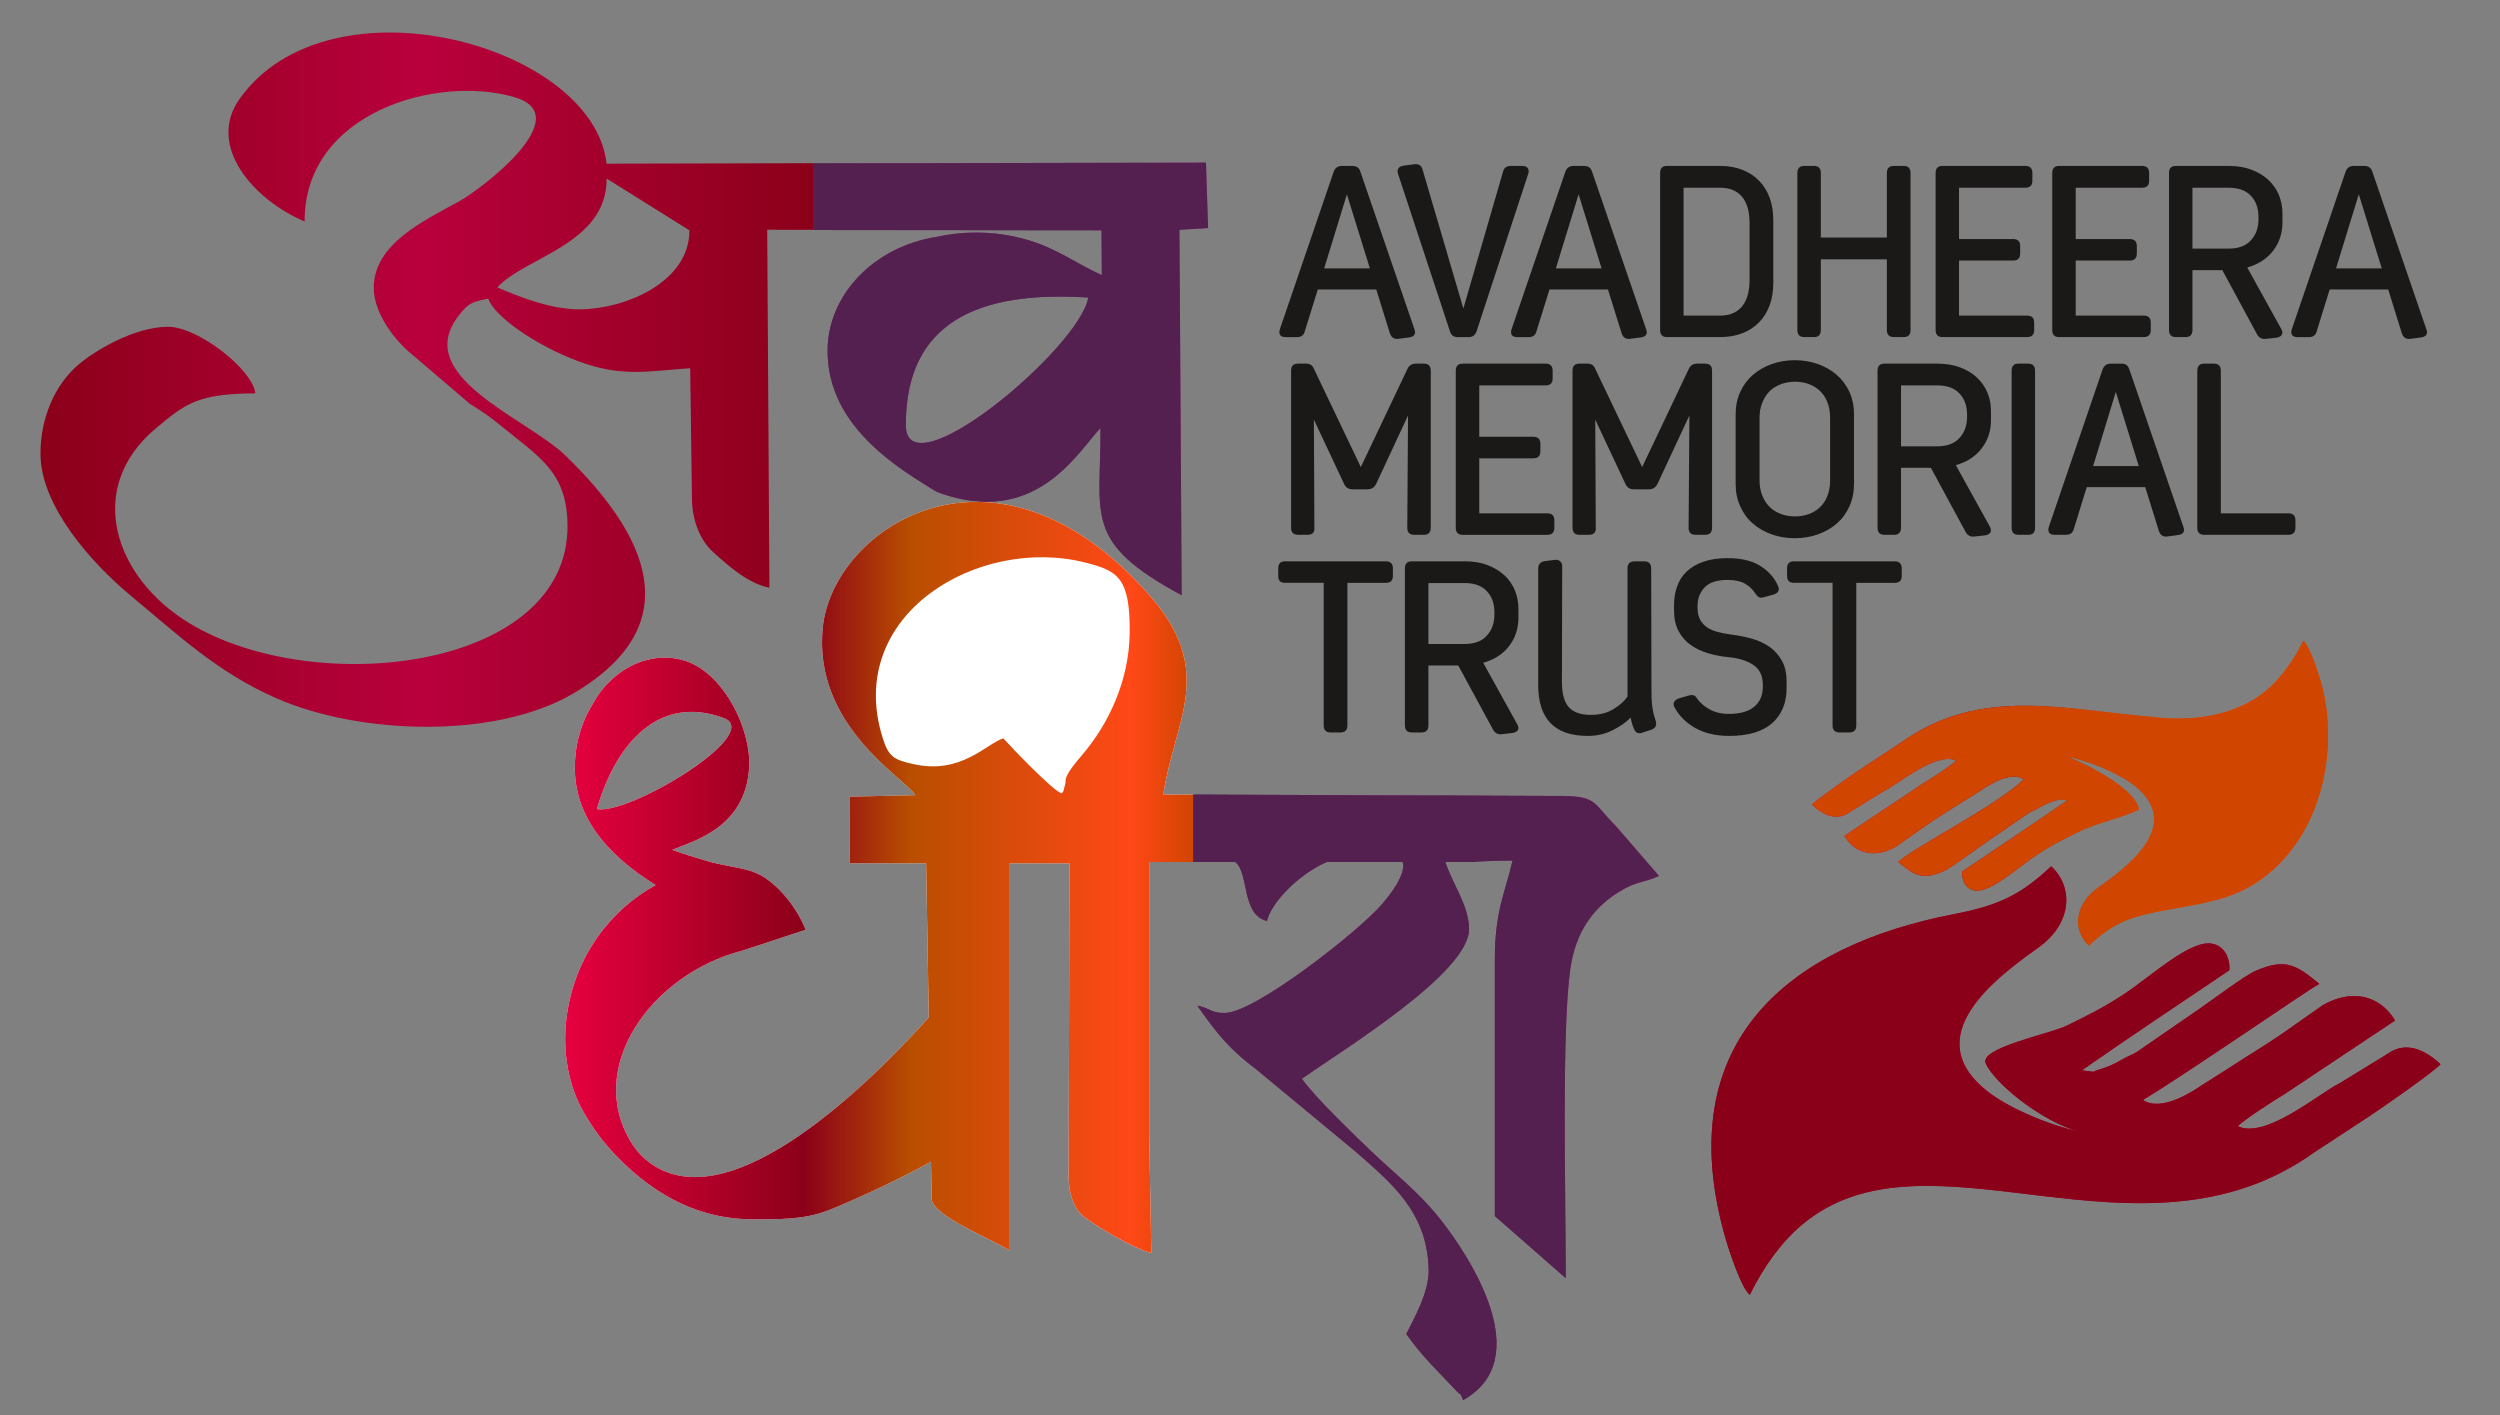 <?xml version="1.0" encoding="utf-8"?>
<!-- Generator: Adobe Illustrator 15.0.0, SVG Export Plug-In . SVG Version: 6.00 Build 0)  -->
<!DOCTYPE svg PUBLIC "-//W3C//DTD SVG 1.1//EN" "http://www.w3.org/Graphics/SVG/1.1/DTD/svg11.dtd">
<svg version="1.1" id="Layer_1" xmlns="http://www.w3.org/2000/svg" xmlns:xlink="http://www.w3.org/1999/xlink" x="0px" y="0px"
	 width="300px" height="169.831px" viewBox="0 0 300 169.831" enable-background="new 0 0 300 169.831" xml:space="preserve">
<rect x="0" y="0" width="300" height="169.831" fill="#808080" stroke="none"/>
<g>
	<g>
		<defs>
			<path id="SVGID_2_" d="M72.785,19.64c-1.548-14.266-33.259-22.925-44.03-7.777c-4.001,5.617,1.635,12.102,7.802,14.717
				C36.476,13.549,52.351,8.92,61.734,11.661c7.672,2.237-4.021,11.056-6.606,12.481c-4.138,2.293-10.313,5.094-10.279,10.442
				c0.021,3.055,2.573,6.324,4.568,7.927l6.964,5.947c1.74,1.106,2.225,1.399,3.819,2.706c4.583,3.755,7.86,5.506,7.902,11.919
				c0.11,17.252-30.181,20.865-45.319,11.736c-9.121-5.505-12.638-16.263-4.081-23.416c3.543-2.963,4.986-4.159,11.937-4.203
				c-0.309-2.88-6.932-8.015-10.488-7.989c-3.917,0.023-8.475,2.684-10.574,4.408c-3.089,2.534-4.745,6.709-4.719,10.897
				c0.038,6.136,5.944,12.918,10.945,17.061c5.504,4.557,10.314,9.127,17.363,12.214c10.024,4.398,26.273,4.922,35.617-0.57
				c14.171-8.336,8.719-19.183-0.886-28.515c-4.676-4.547-18.564-9.529-12.854-16.829c1.119-1.431,1.443-1.626,3.549-2.042
				c0.722,2.144,5.677,5.585,10.725,7.483c5.203,1.955,8.18,1.238,13.507,0.87l0.211,15.746c0.036,2.765,1.15,5.063,2.517,6.294
				c1.767,1.59,4.093,3.741,6.777,4.305c-0.092-14.361-0.175-28.67-0.264-42.963l5.598,0.005v-7.995L72.785,19.64z M69.592,37.12
				c-3.617,0.019-7.474-1.597-9.908-2.629c3.215-3.621,13.157-5.161,13.11-13.062l9.933,6.208
				C82.763,33.83,75.064,37.083,69.592,37.12z"/>
		</defs>
		<clipPath id="SVGID_3_">
			<use xlink:href="#SVGID_2_"  overflow="visible"/>
		</clipPath>
		
			<linearGradient id="SVGID_4_" gradientUnits="userSpaceOnUse" x1="319.779" y1="597.418" x2="443.555" y2="597.418" gradientTransform="matrix(0.75 0 0 0.75 -235 -405.347)">
			<stop  offset="0" style="stop-color:#8B0019"/>
			<stop  offset="0.49" style="stop-color:#B9003D"/>
			<stop  offset="1" style="stop-color:#8B0019"/>
		</linearGradient>
		<rect x="4.834" y="-3.285" clip-path="url(#SVGID_3_)" fill="url(#SVGID_4_)" width="92.832" height="92.003"/>
	</g>
</g>
<g>
	<g>
		<defs>
			<path id="SVGID_5_" d="M97.646,27.602l34.54,0.035l0.035,5.369c-2.779-1.181-5.495-3.3-9.213-4.292
				c-0.893-0.243-5.163-1.488-10.521-0.312c-0.036,0.024-0.064,0.024-0.081,0.015c-7.64,1.197-13.139,7.101-13.093,13.75
				c0.042,7.195,5.334,12.074,11.385,15.794c1.465,0.898,1.356,1.014,3.057,1.526c10.859,3.274,15.686-5.367,18.305-8.135
				c0.067,10.546-2.183,13.675,9.746,20.085l-0.271-43.856l3.44-0.217l-0.259-7.85l-47.073,0.095v7.993H97.646z M108.706,51.057
				c-0.074-12.46,8.85-16.221,21.888-15.35C129.531,41.834,108.758,59.109,108.706,51.057z"/>
		</defs>
		<linearGradient id="SVGID_6_" gradientUnits="userSpaceOnUse" x1="97.644" y1="45.476" x2="144.977" y2="45.476">
			<stop  offset="0" style="stop-color:#54204F"/>
			<stop  offset="0.38" style="stop-color:#AA3F8E"/>
			<stop  offset="0.55" style="stop-color:#54204F"/>
			<stop  offset="0.9" style="stop-color:#AA3F8E"/>
			<stop  offset="1" style="stop-color:#AA3F8E"/>
		</linearGradient>
		<use xlink:href="#SVGID_5_"  overflow="visible" fill="url(#SVGID_6_)"/>
		<clipPath id="SVGID_7_">
			<use xlink:href="#SVGID_5_"  overflow="visible"/>
		</clipPath>
		
			<linearGradient id="SVGID_8_" gradientUnits="userSpaceOnUse" x1="648.657" y1="-25.541" x2="648.657" y2="43.694" gradientTransform="matrix(0 0.75 -0.75 0 -353.919 -441.016)">
			<stop  offset="0" style="stop-color:#54204F"/>
			<stop  offset="0.38" style="stop-color:#AA3F8E"/>
			<stop  offset="0.55" style="stop-color:#54204F"/>
			<stop  offset="0.9" style="stop-color:#AA3F8E"/>
			<stop  offset="1" style="stop-color:#AA3F8E"/>
		</linearGradient>
		<rect x="97.646" y="19.514" clip-path="url(#SVGID_7_)" fill="url(#SVGID_8_)" width="47.33" height="51.926"/>
	</g>
</g>
<g>
	<g>
		<path id="SVGID_1_" fill="#FFFFFF" d="M96.674,111.572l-7.602,2.508c-10.91,2.801-19.079,14.142-13.148,23.294
			c0.558,0.854,1.235,1.559,2.009,2.13c9.051,6.694,24.461-7.335,33.521-17.417l-0.315-18.494h-9.144v-0.196h-0.032l0.032-7.794
			l7.843-0.187c-1.366-2.136-12.323-8.355-11.101-20.16c1.228-11.866,20.564-24.848,39.055-3.989
			c8.228,9.266,3.213,14.896,1.802,24.052c1.23,0.075,2.483,0.025,3.71,0.029v8.089h-5.402v32.642l0.255,14.28
			c-1.715-0.317-7.319-3.543-8.463-4.686c-0.768-0.758-1.466-2.407-1.458-4.468l0.097-37.613h-7.153v46.479
			c-2.606-1.58-9.017-4.094-9.371-6.095c-0.027-1.526-0.059-3.047-0.089-4.57c-3.959,2.216-9.666,4.79-12.182,5.787
			c-3.042,1.21-6.123,1.113-9.202,1.125c-2.916,0.005-5.804-0.592-8.638-1.908c-2.652-1.241-5.256-3.117-7.764-5.727
			c-0.369-0.385-0.727-0.768-1.062-1.172c-0.349-0.41-0.689-0.833-1.027-1.277c-0.324-0.439-0.652-0.9-0.973-1.401
			c-0.326-0.51-0.637-1.021-0.933-1.544c-0.877-1.558-1.479-3.328-1.809-5.167c-0.338-1.896-0.393-3.886-0.165-5.822
			c0.905-7.64,5.461-13.222,10.707-16.089c-5.707-3.551-10.244-8.423-9.64-15.306c0.054-0.611,0.241-3.498,2.156-6.517
			c0.021-0.016,0.026-0.03,0.021-0.047c2.433-4.394,7.268-6.438,11.321-4.933c4.444,1.651,7.626,8.174,7.365,12.69
			c-0.415,7.362-6.952,8.894-9.227,9.881c1.562,0.577,2.898,0.946,4.048,1.304c1.982,0.604,3.813,0.728,5.522,1.287
			C92.829,105.415,95.532,108.625,96.674,111.572z M86.843,86.167c-7.594-2.823-12.848,2.763-15.222,10.928
			C75.601,97.799,91.754,87.983,86.843,86.167z M128.002,94.329c-0.102,0.356-0.186,0.69-0.252,1.007
			c-0.053,0.089-0.12,0.174-0.19,0.267h-0.108c-1.181-0.536-5.835-5.369-6.917-6.579c-2.051,0.635-5.053,4.371-10.764,3.099
			c-2.403-0.535-3.021-0.89-3.741-3.225c-4.563-14.73,11.518-24.233,24.375-20.961c3.852,0.978,5.375,1.807,5.291,8.494
			c-0.073,5.594-2.465,10.843-5.817,14.714C128.012,93.305,127.961,93.889,128.002,94.329z"/>
	</g>
	<g>
		<defs>
			<path id="SVGID_9_" d="M96.674,111.572l-7.602,2.508c-10.91,2.801-19.079,14.142-13.148,23.294
				c0.558,0.854,1.235,1.559,2.009,2.13c9.051,6.694,24.461-7.335,33.521-17.417l-0.315-18.494h-9.144v-0.196h-0.032l0.032-7.794
				l7.843-0.187c-1.366-2.136-12.323-8.355-11.101-20.16c1.228-11.866,20.564-24.848,39.055-3.989
				c8.228,9.266,3.213,14.896,1.802,24.052c1.23,0.075,2.483,0.025,3.71,0.029v8.089h-5.402v32.642l0.255,14.28
				c-1.715-0.317-7.319-3.543-8.463-4.686c-0.768-0.758-1.466-2.407-1.458-4.468l0.097-37.613h-7.153v46.479
				c-2.606-1.58-9.017-4.094-9.371-6.095c-0.027-1.526-0.059-3.047-0.089-4.57c-3.959,2.216-9.666,4.79-12.182,5.787
				c-3.042,1.21-6.123,1.113-9.202,1.125c-2.916,0.005-5.804-0.592-8.638-1.908c-2.652-1.241-5.256-3.117-7.764-5.727
				c-0.369-0.385-0.727-0.768-1.062-1.172c-0.349-0.41-0.689-0.833-1.027-1.277c-0.324-0.439-0.652-0.9-0.973-1.401
				c-0.326-0.51-0.637-1.021-0.933-1.544c-0.877-1.558-1.479-3.328-1.809-5.167c-0.338-1.896-0.393-3.886-0.165-5.822
				c0.905-7.64,5.461-13.222,10.707-16.089c-5.707-3.551-10.244-8.423-9.64-15.306c0.054-0.611,0.241-3.498,2.156-6.517
				c0.021-0.016,0.026-0.03,0.021-0.047c2.433-4.394,7.268-6.438,11.321-4.933c4.444,1.651,7.626,8.174,7.365,12.69
				c-0.415,7.362-6.952,8.894-9.227,9.881c1.562,0.577,2.898,0.946,4.048,1.304c1.982,0.604,3.813,0.728,5.522,1.287
				C92.829,105.415,95.532,108.625,96.674,111.572z M86.843,86.167c-7.594-2.823-12.848,2.763-15.222,10.928
				C75.601,97.799,91.754,87.983,86.843,86.167z M128.002,94.329c-0.102,0.356-0.186,0.69-0.252,1.007
				c-0.053,0.089-0.12,0.174-0.19,0.267h-0.108c-1.181-0.536-5.835-5.369-6.917-6.579c-2.051,0.635-5.053,4.371-10.764,3.099
				c-2.403-0.535-3.021-0.89-3.741-3.225c-4.563-14.73,11.518-24.233,24.375-20.961c3.852,0.978,5.375,1.807,5.291,8.494
				c-0.073,5.594-2.465,10.843-5.817,14.714C128.012,93.305,127.961,93.889,128.002,94.329z"/>
		</defs>
		<clipPath id="SVGID_10_">
			<use xlink:href="#SVGID_9_"  overflow="visible"/>
		</clipPath>
		
			<linearGradient id="SVGID_11_" gradientUnits="userSpaceOnUse" x1="403.772" y1="674.305" x2="504.402" y2="674.305" gradientTransform="matrix(0.75 0 0 0.75 -235 -405.347)">
			<stop  offset="0" style="stop-color:#E7003F"/>
			<stop  offset="0.38" style="stop-color:#8B0019"/>
			<stop  offset="0.55" style="stop-color:#B94E00"/>
			<stop  offset="0.9" style="stop-color:#FF4817"/>
			<stop  offset="1" style="stop-color:#D04500"/>
		</linearGradient>
		<rect x="67.738" y="50.408" clip-path="url(#SVGID_10_)" fill="url(#SVGID_11_)" width="78.278" height="99.948"/>
	</g>
</g>
<g>
	<g>
		<defs>
			<path id="SVGID_12_" d="M143.2,95.348l43.116,0.164c5.487-0.067,4.598,0.627,7.58,3.603l5.188,5.997
				c-1.564,0.748-2.568,0.639-4.27,1.601c-3.597,2.026-5.756,5.121-6.38,9.592c-1.056,7.55-0.54,27.281-0.54,37.081l-8.514-7.459
				v-30.695c0-5.915,1.175-7.878,2.127-11.964c-1.529,0-3.023,0.067-4.42,0.12v0.05h-3.653c0.863,2.662,2.788,5.138,2.85,8
				c0.108,5.253-15.277,14.655-20.059,18.006c1.538,2.194,6.034,6.483,8.126,8.509c2.913,2.804,5.868,5.065,8.392,8.246
				c3.706,4.664,11.654,16.896,2.824,21.813c-0.408-1.075-0.112-0.382-0.797-1.11c-2.209-2.364-4.081-4.072-6.019-6.824
				c0.946-1.895,2.742-5.026,2.69-7.672c-0.145-7.05-4.56-10.472-8.743-14.181l-11.932-9.89c-3.25-2.411-4.844-4.46-7.085-7.659
				c1.667,0.352,1.622,0.918,3.347,0.88c3.627-0.079,15.961-9.75,18.861-13.111c2.061-2.399,2.746-4.15,2.421-5.006h-9.083
				c-3.354,1.449-6.647,4.815-7.195,7.078c-3.099-0.745-2.107-5.733-3.799-7.078H143.2V95.348z"/>
		</defs>
		<linearGradient id="SVGID_13_" gradientUnits="userSpaceOnUse" x1="143.2" y1="131.679" x2="199.084" y2="131.679">
			<stop  offset="0" style="stop-color:#54204F"/>
			<stop  offset="0.38" style="stop-color:#AA3F8E"/>
			<stop  offset="0.55" style="stop-color:#54204F"/>
			<stop  offset="0.9" style="stop-color:#AA3F8E"/>
			<stop  offset="1" style="stop-color:#AA3F8E"/>
		</linearGradient>
		<use xlink:href="#SVGID_12_"  overflow="visible" fill="url(#SVGID_13_)"/>
		<clipPath id="SVGID_14_">
			<use xlink:href="#SVGID_12_"  overflow="visible"/>
		</clipPath>
		
			<linearGradient id="SVGID_15_" gradientUnits="userSpaceOnUse" x1="-652.522" y1="-106.943" x2="-652.522" y2="-10.065" gradientTransform="matrix(-0.75 0 0 -0.75 -318.25 -559.935)">
			<stop  offset="0" style="stop-color:#54204F"/>
			<stop  offset="0.38" style="stop-color:#AA3F8E"/>
			<stop  offset="0.55" style="stop-color:#54204F"/>
			<stop  offset="0.9" style="stop-color:#AA3F8E"/>
			<stop  offset="1" style="stop-color:#AA3F8E"/>
		</linearGradient>
		<rect x="143.2" y="95.348" clip-path="url(#SVGID_14_)" fill="url(#SVGID_15_)" width="55.884" height="72.658"/>
	</g>
</g>
<path fill="#1B1918" d="M219.909,69.94h-4.641c-0.546,0-0.82-0.275-0.82-0.825V68.21c0-0.569,0.274-0.85,0.82-0.85h12.091
	c0.565,0,0.849,0.281,0.849,0.85v0.905c0,0.549-0.283,0.825-0.849,0.825h-4.604v17.113c0,0.563-0.283,0.841-0.854,0.841h-1.14
	c-0.571,0-0.853-0.278-0.853-0.841V69.94L219.909,69.94z M203.587,83.732c0.367,0.55,0.883,1.015,1.539,1.379
	c0.652,0.369,1.432,0.557,2.326,0.557c1.355,0,2.37-0.287,3.056-0.866c0.688-0.571,1.031-1.366,1.031-2.363v-0.262
	c0-1.08-0.378-1.87-1.129-2.378c-0.756-0.505-1.749-0.825-2.985-0.938c-0.837-0.08-1.655-0.234-2.445-0.469
	c-0.792-0.23-1.494-0.572-2.099-0.999c-0.605-0.428-1.093-0.982-1.45-1.657c-0.364-0.675-0.546-1.499-0.546-2.48v-0.62
	c0-0.817,0.118-1.576,0.369-2.273c0.244-0.692,0.633-1.292,1.154-1.791c0.533-0.494,1.199-0.889,2.015-1.17
	c0.811-0.285,1.775-0.425,2.892-0.425c1.607,0,2.897,0.302,3.887,0.914c0.985,0.604,1.709,1.406,2.153,2.4
	c0.232,0.509,0.064,0.862-0.526,1.057l-1.172,0.321c-0.256,0.084-0.457,0.076-0.615-0.023c-0.153-0.098-0.3-0.258-0.435-0.47
	c-0.301-0.466-0.703-0.852-1.224-1.146c-0.516-0.29-1.205-0.437-2.068-0.437c-1.274,0-2.188,0.296-2.76,0.896
	c-0.566,0.595-0.85,1.335-0.85,2.212v0.232c0,0.592,0.108,1.073,0.324,1.458c0.217,0.377,0.501,0.687,0.859,0.918
	c0.374,0.239,0.805,0.42,1.314,0.546c0.511,0.127,1.056,0.231,1.646,0.308c0.78,0.097,1.56,0.252,2.345,0.469
	c0.781,0.217,1.477,0.535,2.1,0.956c0.616,0.422,1.119,0.973,1.513,1.658c0.392,0.684,0.586,1.535,0.586,2.555v0.761
	c0,1.782-0.575,3.187-1.729,4.218c-1.154,1.022-2.878,1.53-5.171,1.53c-1.598,0-2.963-0.325-4.088-0.964
	c-1.125-0.647-1.94-1.468-2.455-2.467c-0.134-0.256-0.151-0.476-0.053-0.642c0.094-0.183,0.278-0.315,0.558-0.426l1.172-0.343
	C203.086,83.333,203.409,83.419,203.587,83.732z M190.896,85.785c1.039,0,1.932-0.217,2.688-0.673
	c0.75-0.454,1.325-0.953,1.716-1.518V68.213c0-0.569,0.282-0.851,0.85-0.851h1.172c0.547,0,0.82,0.281,0.82,0.851l0.033,14.319
	c0,0.449,0,0.851,0.015,1.202c0.009,0.346,0.04,0.69,0.077,0.991s0.09,0.592,0.157,0.876c0.065,0.286,0.153,0.571,0.247,0.863
	c0.178,0.53,0.022,0.889-0.469,1.087l-1.05,0.347c-0.235,0.099-0.451,0.122-0.638,0.058c-0.184-0.058-0.329-0.216-0.422-0.469
	c-0.095-0.204-0.183-0.438-0.253-0.682c-0.063-0.25-0.117-0.48-0.164-0.692c-0.542,0.566-1.271,1.073-2.18,1.524
	c-0.919,0.456-1.898,0.674-2.958,0.674c-3.966,0-5.952-2.033-5.952-6.103V68.244c0-0.513,0.256-0.816,0.763-0.91l1.201-0.147
	c0.28-0.041,0.5,0.015,0.661,0.162c0.167,0.146,0.252,0.354,0.252,0.63l-0.031,13.852c0,1.409,0.275,2.418,0.825,3.033
	C188.809,85.475,189.688,85.785,190.896,85.785z M171.409,77.277h4.372c1.154,0,2.035-0.329,2.636-1
	c0.609-0.662,0.911-1.493,0.911-2.495v-0.321c0-1.037-0.302-1.879-0.911-2.521c-0.601-0.649-1.482-0.973-2.636-0.973h-4.372V77.277z
	 M174.99,79.859h-3.581v7.194c0,0.563-0.28,0.841-0.825,0.841h-1.173c-0.547,0-0.822-0.278-0.822-0.841V68.208
	c0-0.569,0.28-0.851,0.822-0.851h6.375c0.994,0,1.888,0.145,2.678,0.438c0.797,0.298,1.465,0.699,2.025,1.201
	c0.557,0.513,0.989,1.112,1.28,1.809c0.293,0.696,0.442,1.455,0.442,2.278v1.052c0,1.292-0.376,2.421-1.116,3.39
	c-0.744,0.972-1.779,1.638-3.109,2.011l4.076,7.365c0.158,0.271,0.188,0.501,0.087,0.691c-0.094,0.179-0.301,0.305-0.614,0.36
	l-1.313,0.155c-0.474,0.056-0.822-0.135-1.06-0.56L174.99,79.859z M158.835,69.94h-4.632c-0.55,0-0.817-0.275-0.817-0.825V68.21
	c0-0.569,0.268-0.85,0.817-0.85h12.094c0.563,0,0.851,0.281,0.851,0.85v0.905c0,0.549-0.288,0.825-0.851,0.825h-4.61v17.113
	c0,0.563-0.281,0.841-0.845,0.841h-1.145c-0.566,0-0.851-0.278-0.851-0.841V69.94H158.835z M263.678,44.484
	c0-0.564,0.278-0.848,0.824-0.848h1.172c0.545,0,0.825,0.284,0.825,0.848v17.112h8.096c0.567,0,0.857,0.272,0.857,0.825v0.905
	c0,0.568-0.29,0.852-0.857,0.852h-10.096c-0.545,0-0.824-0.281-0.824-0.852V44.484H263.678z M251.175,55.93h5.481l-2.76-8.896
	L251.175,55.93z M257.429,58.456h-7.02l-1.549,5.019c-0.126,0.466-0.431,0.701-0.946,0.701h-1.381c-0.308,0-0.523-0.083-0.641-0.263
	c-0.112-0.176-0.121-0.411-0.027-0.708l6.454-18.896c0.17-0.445,0.501-0.672,0.967-0.672h1.293c0.491,0,0.802,0.227,0.935,0.672
	l6.485,18.896c0.221,0.572,0.01,0.904-0.612,0.998l-1.323,0.18c-0.483,0.056-0.821-0.161-0.994-0.646L257.429,58.456z
	 M241.395,44.484c0-0.564,0.275-0.848,0.82-0.848h1.172c0.552,0,0.82,0.284,0.82,0.848v18.839c0,0.569-0.269,0.852-0.82,0.852
	h-1.172c-0.545,0-0.82-0.281-0.82-0.852V44.484z M228.123,53.557h4.371c1.155,0,2.04-0.335,2.643-0.997
	c0.609-0.669,0.909-1.499,0.909-2.495V49.74c0-1.037-0.3-1.878-0.909-2.522c-0.603-0.649-1.487-0.969-2.643-0.969h-4.371V53.557z
	 M231.707,56.137h-3.586v7.187c0,0.569-0.275,0.852-0.818,0.852h-1.172c-0.554,0-0.825-0.281-0.825-0.852V44.484
	c0-0.564,0.271-0.848,0.825-0.848h6.363c1.002,0,1.896,0.147,2.688,0.439c0.797,0.29,1.462,0.694,2.021,1.206
	c0.558,0.505,0.982,1.11,1.28,1.807c0.291,0.692,0.435,1.449,0.435,2.271v1.056c0,1.289-0.366,2.42-1.117,3.391
	c-0.734,0.97-1.774,1.639-3.105,2.008l4.079,7.364c0.151,0.279,0.179,0.508,0.085,0.693c-0.092,0.184-0.305,0.304-0.615,0.368
	l-1.325,0.145c-0.469,0.056-0.816-0.127-1.049-0.556L231.707,56.137z M211.146,57.661c0,0.704,0.123,1.326,0.351,1.862
	c0.227,0.542,0.524,0.987,0.903,1.35c0.381,0.362,0.834,0.635,1.354,0.819c0.521,0.188,1.071,0.277,1.661,0.277
	c0.585,0,1.134-0.091,1.634-0.277c0.513-0.184,0.959-0.459,1.337-0.819c0.389-0.363,0.69-0.811,0.894-1.35
	c0.219-0.538,0.331-1.16,0.331-1.862v-7.54c0-0.705-0.112-1.323-0.331-1.867c-0.205-0.533-0.505-0.982-0.894-1.35
	c-0.378-0.359-0.82-0.632-1.337-0.818c-0.5-0.184-1.054-0.281-1.634-0.281c-0.59,0-1.141,0.097-1.661,0.281
	c-0.519,0.186-0.973,0.46-1.354,0.818c-0.379,0.368-0.677,0.817-0.903,1.35c-0.228,0.543-0.351,1.162-0.351,1.867V57.661z
	 M208.277,49.74c0-1.02,0.188-1.927,0.561-2.732c0.374-0.8,0.873-1.479,1.526-2.032c0.641-0.562,1.399-0.99,2.262-1.296
	c0.855-0.301,1.775-0.457,2.759-0.457c0.974,0,1.888,0.154,2.746,0.457c0.863,0.306,1.619,0.734,2.264,1.296
	c0.648,0.554,1.154,1.232,1.526,2.032c0.375,0.805,0.56,1.712,0.56,2.732v8.333c0,0.998-0.185,1.902-0.56,2.71
	c-0.372,0.817-0.878,1.504-1.526,2.06c-0.645,0.555-1.4,0.989-2.264,1.289c-0.858,0.302-1.772,0.453-2.746,0.453
	c-0.983,0-1.907-0.149-2.759-0.453c-0.862-0.3-1.623-0.736-2.262-1.289c-0.653-0.556-1.155-1.243-1.526-2.06
	c-0.373-0.809-0.561-1.713-0.561-2.71V49.74z M188.701,44.484c0-0.564,0.275-0.848,0.824-0.848h0.961
	c0.474,0,0.784,0.205,0.939,0.612l5.635,11.798l5.605-11.798c0.193-0.407,0.528-0.612,0.997-0.612h0.968
	c0.548,0,0.819,0.284,0.819,0.848v18.839c0,0.569-0.275,0.852-0.819,0.852h-1.17c-0.553,0-0.828-0.281-0.828-0.852l0.096-13.466
	l-3.846,8.244c-0.23,0.413-0.563,0.617-1.002,0.617h-1.816c-0.473,0-0.801-0.204-0.997-0.617l-3.638-7.748l0.063,12.968
	c0.038,0.569-0.234,0.853-0.82,0.853h-1.143c-0.554,0-0.825-0.281-0.825-0.853V44.484H188.701z M174.694,44.484
	c0-0.564,0.278-0.848,0.825-0.848h9.944c0.567,0,0.853,0.284,0.853,0.848v0.942c0,0.549-0.285,0.825-0.853,0.825h-7.951v6.159h6.483
	c0.567,0,0.852,0.283,0.852,0.847v0.888c0,0.566-0.284,0.852-0.852,0.852h-6.483v6.601h8.159c0.563,0,0.85,0.272,0.85,0.826v0.904
	c0,0.568-0.287,0.852-0.85,0.852h-10.157c-0.543,0-0.823-0.281-0.823-0.852V44.484H174.694z M154.931,44.484
	c0-0.564,0.277-0.848,0.834-0.848h0.962c0.475,0,0.784,0.205,0.939,0.612l5.634,11.798l5.603-11.798
	c0.199-0.407,0.533-0.612,1.002-0.612h0.967c0.547,0,0.82,0.284,0.82,0.848v18.839c0,0.569-0.273,0.852-0.82,0.852h-1.173
	c-0.55,0-0.825-0.281-0.825-0.852l0.09-13.466l-3.84,8.244c-0.234,0.413-0.563,0.617-1.003,0.617h-1.811
	c-0.477,0-0.809-0.204-1.005-0.617l-3.639-7.748l0.06,12.968c0.041,0.569-0.231,0.853-0.815,0.853h-1.146
	c-0.557,0-0.834-0.281-0.834-0.853V44.484z M280.324,32.208h5.488l-2.757-8.89L280.324,32.208z M286.583,34.733h-7.02l-1.556,5.016
	c-0.117,0.473-0.428,0.706-0.938,0.706h-1.379c-0.312,0-0.524-0.084-0.639-0.258c-0.123-0.183-0.135-0.417-0.027-0.707l6.451-18.899
	c0.17-0.447,0.493-0.677,0.967-0.677h1.298c0.48,0,0.788,0.231,0.936,0.677l6.479,18.899c0.221,0.565,0.012,0.899-0.614,0.999
	l-1.322,0.174c-0.491,0.057-0.823-0.155-0.993-0.649L286.583,34.733z M263.093,29.832h4.376c1.157,0,2.034-0.331,2.637-0.993
	c0.609-0.668,0.909-1.503,0.909-2.496v-0.324c0-1.04-0.3-1.878-0.909-2.523c-0.603-0.647-1.479-0.968-2.637-0.968h-4.376V29.832z
	 M266.679,32.412h-3.586v7.189c0,0.569-0.272,0.85-0.824,0.85H261.1c-0.545,0-0.82-0.281-0.82-0.85v-18.84
	c0-0.563,0.275-0.85,0.82-0.85h6.37c0.995,0,1.892,0.151,2.681,0.441c0.793,0.299,1.465,0.693,2.023,1.205
	c0.555,0.511,0.985,1.113,1.281,1.806c0.287,0.699,0.439,1.45,0.439,2.275v1.061c0,1.29-0.376,2.42-1.116,3.389
	c-0.744,0.965-1.782,1.635-3.109,2.008l4.073,7.362c0.161,0.273,0.19,0.504,0.085,0.693c-0.094,0.188-0.3,0.305-0.609,0.368
	l-1.322,0.146c-0.471,0.057-0.817-0.126-1.055-0.557L266.679,32.412z M246.27,20.761c0-0.563,0.272-0.85,0.82-0.85h9.953
	c0.568,0,0.853,0.288,0.853,0.85v0.94c0,0.548-0.284,0.825-0.853,0.825h-7.957v6.16h6.479c0.572,0,0.854,0.286,0.854,0.854v0.88
	c0,0.563-0.281,0.846-0.854,0.846h-6.479v6.606h8.158c0.565,0,0.847,0.274,0.847,0.82v0.908c0,0.569-0.281,0.85-0.847,0.85h-10.156
	c-0.548,0-0.82-0.281-0.82-0.85v-18.84H246.27z M232.274,20.761c0-0.563,0.27-0.85,0.813-0.85h9.952c0.563,0,0.847,0.288,0.847,0.85
	v0.94c0,0.548-0.284,0.825-0.847,0.825h-7.955v6.16h6.492c0.563,0,0.847,0.286,0.847,0.854v0.88c0,0.563-0.284,0.846-0.847,0.846
	h-6.492v6.606h8.159c0.566,0,0.855,0.274,0.855,0.82v0.908c0,0.569-0.289,0.85-0.855,0.85h-10.156c-0.543,0-0.813-0.281-0.813-0.85
	V20.761z M215.682,20.761c0-0.563,0.28-0.85,0.823-0.85h1.172c0.547,0,0.822,0.288,0.822,0.85v7.747h7.923v-7.747
	c0-0.563,0.284-0.85,0.853-0.85h1.171c0.549,0,0.82,0.288,0.82,0.85v18.84c0,0.569-0.271,0.85-0.82,0.85h-1.171
	c-0.568,0-0.853-0.281-0.853-0.85v-8.48h-7.923v8.48c0,0.569-0.275,0.85-0.822,0.85h-1.172c-0.543,0-0.823-0.281-0.823-0.85V20.761z
	 M206.405,37.873c1.148,0,2.03-0.372,2.64-1.102c0.604-0.738,0.905-1.811,0.905-3.217v-6.747c0-1.406-0.301-2.471-0.905-3.197
	c-0.609-0.723-1.49-1.085-2.64-1.085h-4.378v15.347H206.405z M199.215,20.761c0-0.563,0.27-0.85,0.815-0.85h6.375
	c0.99,0,1.879,0.155,2.664,0.46c0.782,0.303,1.449,0.736,2.006,1.305c0.561,0.564,0.988,1.253,1.281,2.048
	c0.298,0.805,0.439,1.708,0.439,2.704v7.513c0,0.994-0.142,1.896-0.439,2.697c-0.293,0.798-0.721,1.487-1.281,2.052
	c-0.557,0.57-1.224,1.004-2.006,1.302c-0.785,0.308-1.674,0.457-2.664,0.457h-6.375c-0.546,0-0.815-0.281-0.815-0.851V20.761z
	 M186.703,32.208h5.487l-2.757-8.89L186.703,32.208z M192.952,34.733h-7.014l-1.559,5.016c-0.112,0.473-0.426,0.706-0.933,0.706
	h-1.379c-0.317,0-0.533-0.084-0.646-0.258c-0.119-0.183-0.132-0.417-0.029-0.707l6.455-18.899c0.17-0.447,0.493-0.677,0.967-0.677
	h1.295c0.481,0,0.803,0.231,0.935,0.677l6.486,18.899c0.215,0.565,0.008,0.899-0.618,0.999l-1.325,0.174
	c-0.488,0.057-0.816-0.155-0.986-0.649L192.952,34.733z M175.604,37.022l4.755-16.406c0.112-0.466,0.432-0.705,0.938-0.705h1.381
	c0.31,0,0.529,0.095,0.659,0.27c0.125,0.177,0.135,0.409,0.044,0.7l-6.191,18.868c-0.16,0.473-0.474,0.706-0.942,0.706h-1.319
	c-0.489,0-0.8-0.23-0.939-0.706l-6.22-18.868c-0.173-0.566,0.035-0.895,0.647-0.999l1.315-0.173c0.529-0.06,0.853,0.157,0.978,0.649
	L175.604,37.022z M158.9,32.208h5.487l-2.761-8.89L158.9,32.208z M165.151,34.733h-7.013l-1.562,5.016
	c-0.112,0.473-0.425,0.706-0.933,0.706h-1.382c-0.311,0-0.521-0.084-0.643-0.258c-0.121-0.183-0.122-0.417-0.029-0.707l6.457-18.899
	c0.17-0.447,0.498-0.677,0.965-0.677h1.297c0.487,0,0.798,0.231,0.935,0.677l6.483,18.899c0.215,0.565,0.009,0.899-0.618,0.999
	l-1.323,0.174c-0.479,0.057-0.818-0.155-0.994-0.649L165.151,34.733z"/>
<g>
	<g>
		<defs>
			<path id="SVGID_16_" d="M238.293,127.615c1.198,2.688,7.848,7.776,12.031,8.329c-3.696-0.609-9.119-2.845-11.82-4.972
				c-8.444-6.642,1.052-13.663,6.097-17.261c4.104-2.934,4.232-7.255,1.54-9.762c-3.785,3.603-6.632,4.775-11.76,5.765
				c-19.257,3.733-34.14,14.998-27.333,38.834c0.474,1.643,1.954,6.105,2.93,6.82c1.678-3.42,3.831-6.372,6.28-8.417
				c15.124-12.686,40.494,6.324,61.451-8.673l6.653-4.361c1.146-0.738,7.966-5.491,8.495-6.215
				c-2.018-1.892-4.295-2.751-6.416-1.197L280.749,130c-2.306,1.09-8.867,6.746-12.192,5.152c0.352-0.55,4.547-3.258,5.678-3.919
				l13.171-8.775c-1.963-3.251-5.464-3.712-8.721-1.804l-3.853,2.709c-2.412,1.734-4.823,3.138-7.267,4.744l-3.198,2.026
				c-1.069,0.73-4.993,3.388-7.205,1.86c5.474-3.305,19.131-12.779,21.155-13.933c-2.765-2.265-4.04-3.139-7.684-1.533
				c-1.313,0.572-5.021,3.376-6.435,4.348l-7.755,5.347c-0.633,0.393-1.143,0.528-1.763,0.902c-1.999,1.205-3.088,1.189-3.439,1.494
				l-1.412-0.178c5.861-4.099,11.771-8.004,17.7-12.016c0.089-1.396-0.559-2.977-2.202-3.201c-2.605-0.352-7.274,3.966-10.284,5.962
				c-2.604,1.726-4.013,2.401-6.935,3.85C245.992,124.088,237.455,125.734,238.293,127.615z"/>
		</defs>
		<linearGradient id="SVGID_17_" gradientUnits="userSpaceOnUse" x1="205.372" y1="129.66" x2="292.857" y2="129.66">
			<stop  offset="0" style="stop-color:#8B0019"/>
			<stop  offset="0.49" style="stop-color:#B9003D"/>
			<stop  offset="1" style="stop-color:#8B0019"/>
		</linearGradient>
		<use xlink:href="#SVGID_16_"  overflow="visible" fill="url(#SVGID_17_)"/>
		<clipPath id="SVGID_18_">
			<use xlink:href="#SVGID_16_"  overflow="visible"/>
		</clipPath>
		
			<linearGradient id="SVGID_19_" gradientUnits="userSpaceOnUse" x1="760.896" y1="87.049" x2="760.896" y2="155.607" gradientTransform="matrix(0 0.75 -0.75 0 -353.919 -441.016)">
			<stop  offset="0" style="stop-color:#8B0019"/>
			<stop  offset="0.49" style="stop-color:#B9003D"/>
			<stop  offset="1" style="stop-color:#8B0019"/>
		</linearGradient>
		<rect x="200.241" y="103.949" clip-path="url(#SVGID_18_)" fill="url(#SVGID_19_)" width="92.611" height="51.416"/>
	</g>
</g>
<g>
	<g>
		<defs>
			<path id="SVGID_20_" d="M256.682,97.15c-0.428-2.862-8.202-6.337-8.993-6.435c2.636,0.434,6.483,2.024,8.41,3.53
				c6.012,4.721-0.738,9.725-4.338,12.282c-2.915,2.094-3.007,5.156-1.093,6.946c2.697-2.556,4.716-3.391,8.372-4.105
				c5.396-1.045,9.61-1.269,13.772-5.033c6.042-5.451,7.834-15.011,5.669-22.587c-0.339-1.172-1.392-4.351-2.091-4.854
				c-1.19,2.435-2.72,4.53-4.459,5.988c-3.706,3.1-9.112,3.767-13.781,3.134c-10.264-0.824-20.479-3.731-29.939,3.035l-4.728,3.108
				c-0.815,0.52-5.669,3.903-6.042,4.41c1.434,1.354,3.054,1.969,4.564,0.857l4.046-2.487c1.641-0.775,6.308-4.796,8.676-3.662
				c-0.253,0.385-3.227,2.315-4.041,2.79l-9.366,6.239c1.397,2.306,3.88,2.644,6.202,1.286l2.734-1.927
				c2.413-1.734,4.93-3.223,7.45-4.816c0.764-0.521,3.56-2.411,5.124-1.325c-2.998,3.027-12.801,7.934-15.051,9.908
				c1.967,1.612,2.877,2.236,5.465,1.096c0.934-0.407,3.579-2.407,4.578-3.099l5.521-3.809c0.444-0.27,0.813-0.372,1.251-0.642
				c1.418-0.851,2.193-0.844,2.446-1.061l1.011,0.126c-4.175,2.917-8.379,5.7-12.599,8.549c-0.061,0.99,0.396,2.123,1.568,2.276
				c1.846,0.255,5.177-2.816,7.324-4.242c1.842-1.222,2.847-1.694,4.931-2.728C251.676,98.694,254.45,98.224,256.682,97.15z"/>
		</defs>
		<linearGradient id="SVGID_21_" gradientUnits="userSpaceOnUse" x1="217.441" y1="95.184" x2="279.364" y2="95.184">
			<stop  offset="0" style="stop-color:#E7003F"/>
			<stop  offset="0.38" style="stop-color:#8B0019"/>
			<stop  offset="0.55" style="stop-color:#B94E00"/>
			<stop  offset="0.9" style="stop-color:#FF4817"/>
			<stop  offset="1" style="stop-color:#D04500"/>
		</linearGradient>
		<use xlink:href="#SVGID_20_"  overflow="visible" fill="url(#SVGID_21_)"/>
		<clipPath id="SVGID_22_">
			<use xlink:href="#SVGID_20_"  overflow="visible"/>
		</clipPath>
		
			<linearGradient id="SVGID_23_" gradientUnits="userSpaceOnUse" x1="40.578" y1="688.165" x2="40.578" y2="736.937" gradientTransform="matrix(0.599 -0.451 0.451 0.599 -196.874 -445.962)">
			<stop  offset="0" style="stop-color:#E7003F"/>
			<stop  offset="0.38" style="stop-color:#8B0019"/>
			<stop  offset="0.55" style="stop-color:#B94E00"/>
			<stop  offset="0.9" style="stop-color:#FF4817"/>
			<stop  offset="1" style="stop-color:#D04500"/>
		</linearGradient>
		<polygon clip-path="url(#SVGID_22_)" fill="url(#SVGID_23_)" points="199.857,90.139 257.749,46.517 298.22,100.225 
			240.325,143.848 		"/>
	</g>
</g>
<path fill="#FFFFFF" d="M127.869,93.904c-0.102,0.36-0.186,0.696-0.254,1.013c-0.05,0.083-0.118,0.168-0.188,0.27h-0.108
	c-1.181-0.539-5.837-5.37-6.917-6.588c-2.051,0.641-5.053,4.38-10.765,3.097c-2.401-0.525-3.019-0.889-3.736-3.217
	c-4.569-14.733,11.511-24.236,24.371-20.964c3.853,0.978,5.373,1.807,5.288,8.494c-0.072,5.594-2.462,10.837-5.814,14.717
	C127.876,92.889,127.827,93.47,127.869,93.904z"/>
</svg>

